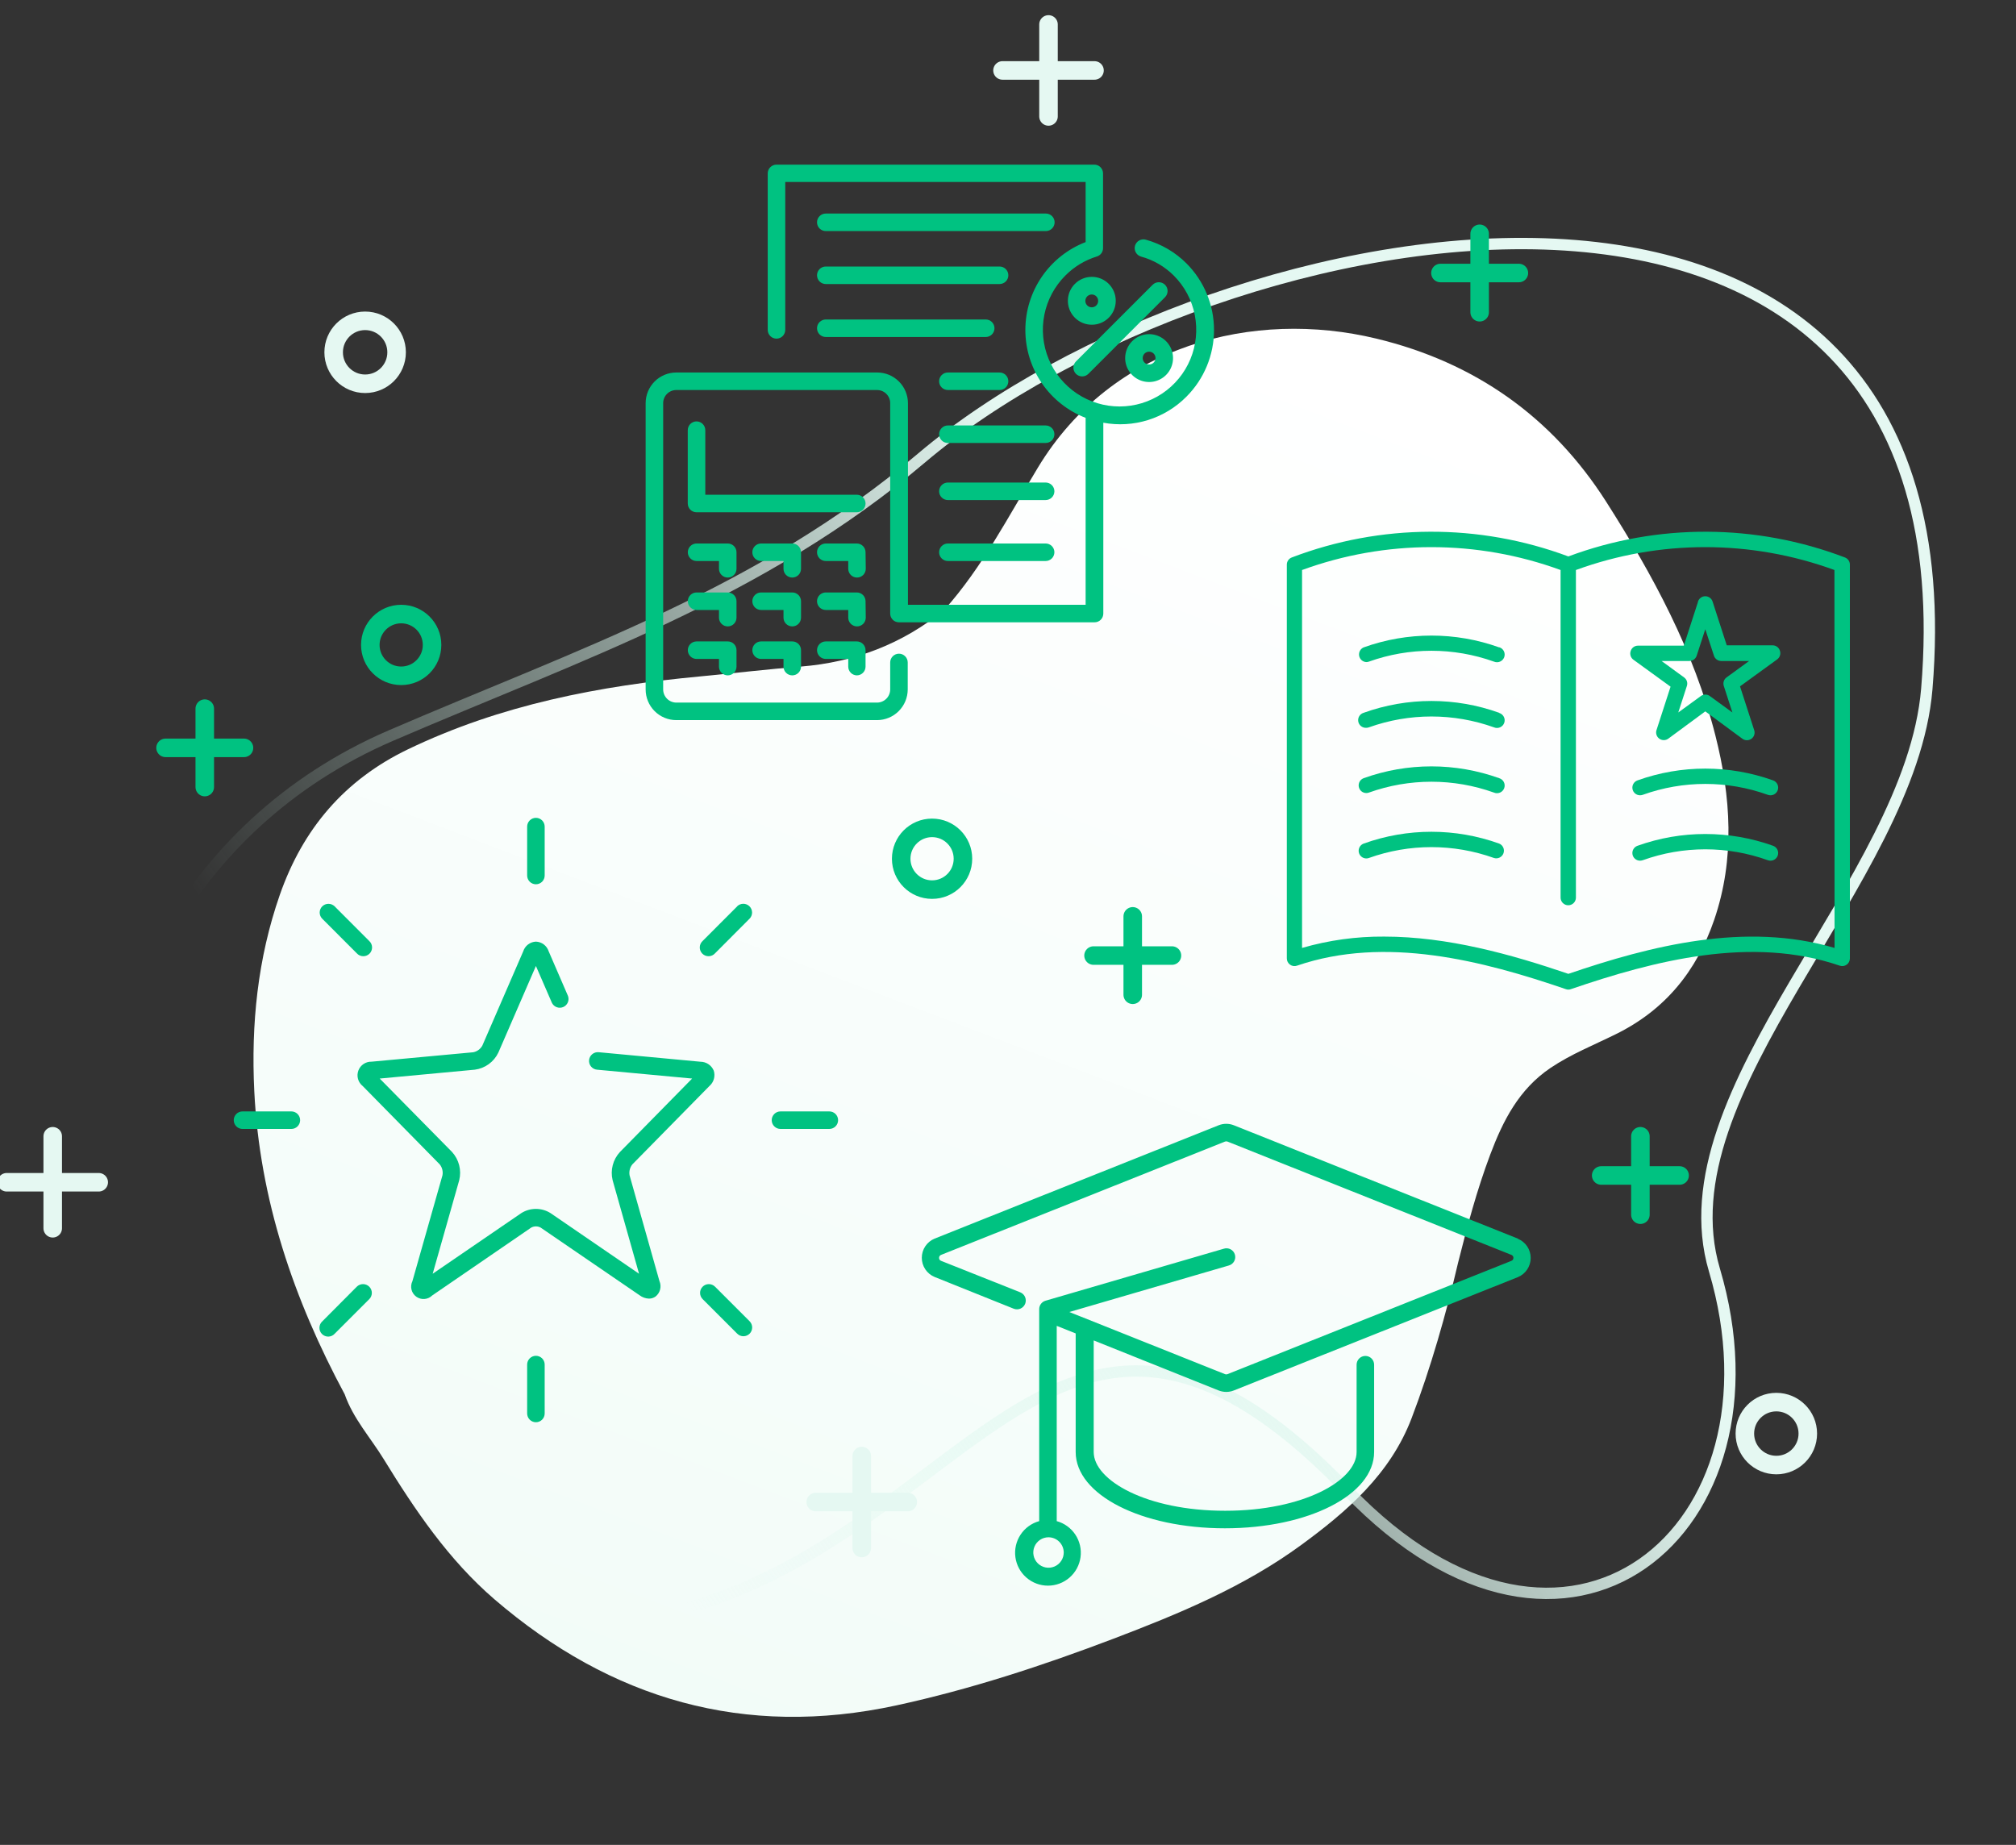 <svg width="330" height="302" viewBox="0 0 330 302" fill="none" xmlns="http://www.w3.org/2000/svg">
<rect x="0" y="0" width="330" height="302" fill="#333333" stroke="none"/>
<g clip-path="url(#clip0)">
<path d="M179.16 11.53H164.1" stroke="#E5F8F2" stroke-width="3.034" stroke-linecap="round"/>
<path d="M171.63 19.06L171.63 4" stroke="#E5F8F2" stroke-width="3.034" stroke-linecap="round"/>
<path d="M154.557 99.848C147.717 105.414 139.877 108.396 131.111 109.112C125.688 109.536 120.297 110.188 114.69 110.717C98.116 112.263 81.939 115.363 66.769 122.663C56.365 127.671 49.567 135.711 45.804 146.477C42.174 156.892 41.087 167.649 41.624 178.617C42.5 196.367 48.083 212.719 56.425 228.243C57.812 232.215 60.639 235.316 62.796 238.828C67.935 247.203 73.439 255.346 80.955 261.814C100.029 278.203 121.88 284.544 146.708 279.167C158.848 276.536 170.66 272.661 182.265 268.249C192.967 264.178 203.569 259.786 212.915 252.963C220.525 247.405 227.596 241.265 231.065 232.154C234.215 223.895 236.731 215.001 238.67 206.718C240.168 200.743 241.76 194.783 243.93 189.014C246.016 183.473 248.616 178.317 253.799 174.815C257.168 172.546 260.908 171.065 264.489 169.293C272.58 165.31 277.726 158.95 280.598 150.57C284.026 140.54 283.328 130.432 280.798 120.414C277.295 106.538 270.532 94.087 262.92 82.136C254.058 68.231 241.41 59.312 225.298 55.428C205.211 50.585 182.062 56.404 169.89 76.549C165.077 84.508 160.817 92.831 154.557 99.848Z" fill="url(#paint0_linear)"/>
<path d="M280.629 207.872C293.264 250.391 256.6 281.515 220.646 244.058C165.274 186.438 155.04 274.913 80.435 265.388C1.592 255.365 -4.311 149.873 63.989 120.409C94.892 107.077 124.538 97.243 150.86 74.96C199.352 33.919 323.951 10.157 315.398 112.793C312.757 144.47 271.898 178.347 280.629 207.872Z" stroke="url(#paint1_linear)" stroke-width="1.857"/>
<circle cx="65.671" cy="105.571" r="5.054" stroke="#00C281" stroke-width="3.034"/>
<circle cx="152.571" cy="140.571" r="5.054" stroke="#00C281" stroke-width="3.034"/>
<circle cx="290.769" cy="234.669" r="5.152" stroke="#E5F8F2" stroke-width="3.034"/>
<circle cx="59.769" cy="57.669" r="5.152" stroke="#E5F8F2" stroke-width="3.034"/>
<path d="M274.937 192.419H262.1" stroke="#00C281" stroke-width="3.034" stroke-linecap="round"/>
<path d="M268.518 198.838L268.518 186" stroke="#00C281" stroke-width="3.034" stroke-linecap="round"/>
<path d="M39.937 122.419H27.1" stroke="#00C281" stroke-width="3.034" stroke-linecap="round"/>
<path d="M33.518 128.838L33.518 116" stroke="#00C281" stroke-width="3.034" stroke-linecap="round"/>
<path d="M248.625 44.691H235.788" stroke="#00C281" stroke-width="3.034" stroke-linecap="round"/>
<path d="M242.206 51.111L242.206 38.274" stroke="#00C281" stroke-width="3.034" stroke-linecap="round"/>
<path d="M191.838 156.419H179.001" stroke="#00C281" stroke-width="3.034" stroke-linecap="round"/>
<path d="M185.419 162.839L185.419 150.001" stroke="#00C281" stroke-width="3.034" stroke-linecap="round"/>
<path d="M16.16 193.53H1.1" stroke="#E5F8F2" stroke-width="3.034" stroke-linecap="round"/>
<path d="M8.63 201.061L8.63 186.001" stroke="#E5F8F2" stroke-width="3.034" stroke-linecap="round"/>
<path d="M148.59 245.872H133.53" stroke="#E5F8F2" stroke-width="3.034" stroke-linecap="round"/>
<path d="M141.06 253.403L141.06 238.343" stroke="#E5F8F2" stroke-width="3.034" stroke-linecap="round"/>
<path d="M248.467 202.754L201.98 184.204C201.175 183.881 200.275 183.881 199.47 184.204L152.983 202.754C152.363 203.012 151.833 203.447 151.46 204.006C151.088 204.564 150.889 205.221 150.889 205.892C150.889 206.564 151.088 207.22 151.46 207.779C151.833 208.337 152.363 208.773 152.983 209.03L165.938 214.23C166.295 214.37 166.693 214.363 167.044 214.21C167.396 214.057 167.672 213.771 167.812 213.414C167.952 213.058 167.945 212.66 167.792 212.308C167.639 211.957 167.353 211.681 166.996 211.54L154.05 206.394C153.951 206.359 153.866 206.293 153.806 206.206C153.746 206.119 153.716 206.015 153.718 205.91C153.715 205.804 153.746 205.699 153.805 205.61C153.865 205.522 153.95 205.454 154.05 205.417L200.528 186.867C200.655 186.822 200.795 186.822 200.922 186.867L247.4 205.417C247.5 205.454 247.585 205.522 247.645 205.61C247.704 205.699 247.735 205.804 247.732 205.91C247.734 206.015 247.704 206.119 247.644 206.206C247.584 206.293 247.499 206.359 247.4 206.394L200.922 224.944C200.795 224.993 200.655 224.993 200.528 224.944L175.038 214.768L201.137 207.156C201.322 207.107 201.495 207.021 201.645 206.903C201.796 206.786 201.922 206.64 202.016 206.473C202.109 206.306 202.168 206.123 202.19 205.933C202.212 205.743 202.195 205.551 202.141 205.368C202.088 205.184 201.998 205.013 201.877 204.865C201.756 204.717 201.607 204.595 201.439 204.505C201.27 204.415 201.085 204.36 200.895 204.342C200.704 204.325 200.513 204.346 200.331 204.404L171.138 212.921C170.84 213.009 170.578 213.19 170.392 213.439C170.207 213.688 170.106 213.991 170.107 214.302V248.999C168.853 249.346 167.767 250.136 167.051 251.222C166.335 252.309 166.036 253.618 166.211 254.907C166.387 256.197 167.023 257.379 168.003 258.235C168.983 259.091 170.241 259.563 171.542 259.563C172.843 259.563 174.1 259.091 175.081 258.235C176.061 257.379 176.697 256.197 176.872 254.907C177.047 253.618 176.749 252.309 176.033 251.222C175.316 250.136 174.231 249.346 172.976 248.999V217.036L176.078 218.274V237.684C176.078 244.686 186.837 250.173 200.501 250.173C214.164 250.173 224.932 244.686 224.932 237.684V223.393C224.932 223.013 224.781 222.648 224.512 222.379C224.243 222.11 223.878 221.959 223.498 221.959C223.117 221.959 222.752 222.11 222.483 222.379C222.214 222.648 222.063 223.013 222.063 223.393V237.684C222.063 242.328 213.402 247.304 200.546 247.304C187.689 247.304 179.028 242.328 179.028 237.684V219.421L199.47 227.607C200.275 227.93 201.175 227.93 201.98 227.607L248.467 209.057C249.087 208.799 249.617 208.364 249.99 207.805C250.362 207.247 250.561 206.591 250.561 205.919C250.561 205.248 250.362 204.591 249.99 204.033C249.617 203.474 249.087 203.039 248.467 202.781V202.754ZM174.124 254.127C174.126 254.621 173.981 255.103 173.708 255.514C173.436 255.925 173.047 256.246 172.592 256.436C172.136 256.626 171.635 256.677 171.151 256.582C170.667 256.487 170.222 256.25 169.872 255.902C169.523 255.554 169.285 255.109 169.188 254.626C169.091 254.142 169.14 253.64 169.328 253.184C169.516 252.728 169.836 252.339 170.246 252.064C170.656 251.79 171.138 251.644 171.632 251.644C172.29 251.646 172.922 251.908 173.388 252.373C173.855 252.838 174.119 253.468 174.124 254.127Z" fill="#00C281"/>
<path d="M302.001 91.255C287.432 85.696 271.336 85.635 256.725 91.085C242.114 85.635 226.018 85.696 211.449 91.255C211.21 91.345 211.005 91.506 210.861 91.716C210.716 91.926 210.64 92.175 210.642 92.43V156.893C210.642 157.093 210.69 157.29 210.782 157.468C210.874 157.646 211.007 157.799 211.171 157.915C211.332 158.03 211.519 158.105 211.716 158.133C211.912 158.161 212.113 158.142 212.3 158.076C226.762 153.127 242.667 157.242 256.321 161.922C256.582 162.018 256.868 162.018 257.128 161.922C270.783 157.242 286.715 153.127 301.15 158.076C301.337 158.142 301.538 158.161 301.734 158.133C301.931 158.105 302.118 158.03 302.279 157.915C302.443 157.799 302.576 157.646 302.668 157.468C302.76 157.29 302.808 157.093 302.808 156.893V92.43C302.81 92.175 302.733 91.926 302.589 91.716C302.445 91.506 302.24 91.345 302.001 91.255ZM300.298 155.171C285.747 150.859 270.173 154.821 256.725 159.412C247.347 156.211 236.947 153.315 226.583 153.315C222.034 153.28 217.503 153.905 213.134 155.171V93.308C226.798 88.314 241.788 88.314 255.452 93.308V146.932C255.452 147.265 255.584 147.584 255.819 147.819C256.055 148.055 256.374 148.187 256.707 148.187C257.04 148.187 257.359 148.055 257.595 147.819C257.83 147.584 257.962 147.265 257.962 146.932V93.308C271.626 88.314 286.616 88.314 300.28 93.308L300.298 155.171Z" fill="#00C281"/>
<path d="M245.41 105.976C238.236 103.395 230.386 103.395 223.211 105.976C222.953 106.089 222.741 106.285 222.608 106.533C222.475 106.781 222.429 107.066 222.477 107.344C222.526 107.621 222.666 107.873 222.876 108.061C223.085 108.249 223.352 108.361 223.633 108.379C223.779 108.382 223.925 108.358 224.063 108.308C230.688 105.932 237.933 105.932 244.558 108.308C244.715 108.374 244.884 108.407 245.054 108.406C245.225 108.404 245.393 108.368 245.549 108.3C245.705 108.232 245.845 108.132 245.961 108.008C246.078 107.884 246.167 107.737 246.225 107.577C246.283 107.417 246.308 107.247 246.298 107.077C246.288 106.907 246.243 106.74 246.167 106.588C246.091 106.436 245.984 106.301 245.854 106.191C245.724 106.081 245.573 105.999 245.41 105.95V105.976Z" fill="#00C281"/>
<path d="M245.41 116.682C238.236 114.1 230.386 114.1 223.211 116.682C222.917 116.769 222.665 116.962 222.503 117.222C222.341 117.483 222.281 117.794 222.333 118.097C222.384 118.399 222.545 118.672 222.785 118.864C223.025 119.056 223.326 119.154 223.633 119.138C223.779 119.141 223.925 119.116 224.063 119.066C230.688 116.691 237.933 116.691 244.559 119.066C244.716 119.132 244.884 119.166 245.054 119.164C245.225 119.163 245.393 119.127 245.549 119.059C245.705 118.991 245.845 118.891 245.962 118.767C246.078 118.643 246.168 118.496 246.225 118.336C246.283 118.176 246.308 118.005 246.298 117.835C246.288 117.665 246.243 117.499 246.167 117.347C246.091 117.195 245.985 117.06 245.854 116.95C245.724 116.84 245.573 116.758 245.41 116.708V116.682Z" fill="#00C281"/>
<path d="M245.41 127.387C238.236 124.805 230.386 124.805 223.211 127.387C222.938 127.49 222.709 127.685 222.564 127.938C222.419 128.192 222.367 128.488 222.417 128.776C222.467 129.064 222.616 129.325 222.837 129.515C223.059 129.705 223.341 129.811 223.633 129.816C223.779 129.819 223.925 129.795 224.063 129.745C230.688 127.369 237.933 127.369 244.558 129.745C244.715 129.811 244.884 129.844 245.054 129.843C245.225 129.841 245.393 129.805 245.549 129.737C245.705 129.669 245.845 129.569 245.961 129.445C246.078 129.321 246.168 129.174 246.225 129.014C246.283 128.854 246.308 128.684 246.298 128.514C246.288 128.344 246.243 128.178 246.167 128.025C246.091 127.873 245.984 127.738 245.854 127.628C245.724 127.518 245.573 127.436 245.41 127.387Z" fill="#00C281"/>
<path d="M245.41 138.092C238.236 135.51 230.386 135.51 223.211 138.092C222.938 138.195 222.709 138.39 222.564 138.643C222.419 138.897 222.367 139.193 222.417 139.481C222.467 139.769 222.616 140.03 222.837 140.22C223.059 140.41 223.341 140.517 223.633 140.521C223.779 140.524 223.925 140.5 224.063 140.45C230.688 138.074 237.933 138.074 244.558 140.45C244.866 140.543 245.198 140.515 245.486 140.371C245.774 140.227 245.995 139.978 246.104 139.675C246.214 139.373 246.203 139.04 246.073 138.745C245.944 138.45 245.707 138.216 245.41 138.092Z" fill="#00C281"/>
<path d="M290.239 127.745C283.063 125.172 275.216 125.172 268.04 127.745C267.76 127.844 267.525 128.038 267.375 128.294C267.225 128.55 267.171 128.85 267.221 129.142C267.271 129.434 267.424 129.699 267.651 129.89C267.878 130.08 268.165 130.185 268.461 130.184C268.607 130.182 268.752 130.158 268.891 130.112C275.515 127.727 282.763 127.727 289.387 130.112C289.701 130.225 290.047 130.209 290.348 130.067C290.65 129.925 290.883 129.668 290.996 129.354C291.109 129.041 291.093 128.695 290.951 128.393C290.809 128.091 290.552 127.858 290.239 127.745Z" fill="#00C281"/>
<path d="M290.239 138.45C283.063 135.877 275.216 135.877 268.04 138.45C267.76 138.549 267.525 138.743 267.375 138.999C267.225 139.255 267.171 139.555 267.221 139.847C267.271 140.139 267.424 140.404 267.651 140.595C267.878 140.785 268.165 140.89 268.461 140.889C268.607 140.887 268.752 140.863 268.891 140.817C275.515 138.432 282.763 138.432 289.387 140.817C289.701 140.93 290.047 140.914 290.348 140.772C290.65 140.63 290.883 140.373 290.996 140.06C291.109 139.746 291.093 139.4 290.951 139.098C290.809 138.796 290.552 138.563 290.239 138.45Z" fill="#00C281"/>
<path d="M277.946 98.518L275.624 105.69H268.111C267.842 105.691 267.581 105.779 267.366 105.94C267.151 106.102 266.994 106.329 266.919 106.587C266.836 106.84 266.836 107.112 266.918 107.365C267 107.618 267.16 107.838 267.376 107.994L273.455 112.405L271.133 119.578C271.067 119.826 271.079 120.088 271.167 120.33C271.255 120.571 271.414 120.779 271.624 120.927C271.835 121.074 272.085 121.154 272.342 121.155C272.598 121.156 272.849 121.078 273.06 120.932L279.139 116.449L285.218 120.932C285.431 121.088 285.688 121.173 285.953 121.174C286.22 121.173 286.48 121.089 286.697 120.932C286.911 120.775 287.07 120.554 287.15 120.301C287.231 120.048 287.229 119.776 287.145 119.524L284.823 112.352L290.902 107.941C291.117 107.785 291.278 107.564 291.36 107.311C291.442 107.058 291.442 106.786 291.359 106.533C291.284 106.275 291.127 106.048 290.912 105.886C290.697 105.725 290.436 105.637 290.167 105.636H282.653L280.331 98.464C280.249 98.213 280.089 97.994 279.875 97.839C279.661 97.684 279.403 97.601 279.139 97.601C278.875 97.601 278.617 97.684 278.403 97.839C278.189 97.994 278.029 98.213 277.946 98.464V98.518ZM280.547 107.304C280.623 107.561 280.78 107.787 280.995 107.949C281.21 108.11 281.47 108.198 281.739 108.201H286.311L282.618 110.89C282.404 111.046 282.246 111.265 282.165 111.516C282.085 111.768 282.086 112.038 282.169 112.289L283.577 116.628L279.883 113.939C279.67 113.781 279.413 113.696 279.148 113.696C278.883 113.696 278.626 113.781 278.413 113.939L274.719 116.628L276.126 112.289C276.21 112.037 276.211 111.766 276.128 111.514C276.046 111.262 275.885 111.044 275.669 110.89L271.984 108.201H276.548C276.816 108.198 277.077 108.11 277.292 107.949C277.506 107.787 277.664 107.561 277.74 107.304L279.139 103L280.547 107.304Z" fill="#00C281"/>
<path d="M140.248 80.986H115.449V70.416C115.449 70.035 115.297 69.671 115.028 69.402C114.759 69.133 114.395 68.981 114.014 68.981C113.634 68.981 113.269 69.133 113 69.402C112.731 69.671 112.58 70.035 112.58 70.416V82.421C112.58 82.801 112.731 83.166 113 83.435C113.269 83.704 113.634 83.855 114.014 83.855H140.248C140.628 83.855 140.993 83.704 141.262 83.435C141.531 83.166 141.682 82.801 141.682 82.421C141.682 82.04 141.531 81.676 141.262 81.407C140.993 81.138 140.628 80.986 140.248 80.986Z" fill="#00C281"/>
<path d="M120.559 90.4C120.559 90.02 120.408 89.655 120.139 89.386C119.87 89.117 119.505 88.966 119.124 88.966H114.023C113.642 88.966 113.278 89.117 113.009 89.386C112.74 89.655 112.588 90.02 112.588 90.4C112.588 90.781 112.74 91.146 113.009 91.415C113.278 91.684 113.642 91.835 114.023 91.835H117.69V93.108C117.69 93.488 117.841 93.853 118.11 94.122C118.379 94.391 118.744 94.542 119.124 94.542C119.505 94.542 119.87 94.391 120.139 94.122C120.408 93.853 120.559 93.488 120.559 93.108V90.4Z" fill="#00C281"/>
<path d="M141.682 90.4C141.682 90.02 141.531 89.655 141.262 89.386C140.993 89.117 140.628 88.966 140.247 88.966H135.173C134.792 88.966 134.427 89.117 134.158 89.386C133.889 89.655 133.738 90.02 133.738 90.4C133.738 90.781 133.889 91.146 134.158 91.415C134.427 91.684 134.792 91.835 135.173 91.835H138.849V93.108C138.849 93.488 139 93.853 139.269 94.122C139.538 94.391 139.903 94.542 140.283 94.542C140.664 94.542 141.029 94.391 141.298 94.122C141.567 93.853 141.718 93.488 141.718 93.108L141.682 90.4Z" fill="#00C281"/>
<path d="M131.12 90.4C131.12 90.02 130.969 89.655 130.7 89.386C130.431 89.117 130.066 88.966 129.686 88.966H124.584C124.204 88.966 123.839 89.117 123.57 89.386C123.301 89.655 123.15 90.02 123.15 90.4C123.15 90.781 123.301 91.146 123.57 91.415C123.839 91.684 124.204 91.835 124.584 91.835H128.251V93.108C128.251 93.488 128.402 93.853 128.671 94.122C128.941 94.391 129.305 94.542 129.686 94.542C130.066 94.542 130.431 94.391 130.7 94.122C130.969 93.853 131.12 93.488 131.12 93.108V90.4Z" fill="#00C281"/>
<path d="M120.559 98.415C120.559 98.034 120.408 97.67 120.139 97.401C119.87 97.132 119.505 96.981 119.124 96.981H114.023C113.642 96.981 113.278 97.132 113.009 97.401C112.74 97.67 112.588 98.034 112.588 98.415C112.588 98.795 112.74 99.16 113.009 99.429C113.278 99.698 113.642 99.85 114.023 99.85H117.69V101.105C117.69 101.485 117.841 101.85 118.11 102.119C118.379 102.388 118.744 102.539 119.124 102.539C119.505 102.539 119.87 102.388 120.139 102.119C120.408 101.85 120.559 101.485 120.559 101.105V98.415Z" fill="#00C281"/>
<path d="M141.682 98.415C141.682 98.034 141.531 97.67 141.262 97.401C140.993 97.132 140.628 96.981 140.247 96.981H135.173C134.792 96.981 134.427 97.132 134.158 97.401C133.889 97.67 133.738 98.034 133.738 98.415C133.738 98.795 133.889 99.16 134.158 99.429C134.427 99.698 134.792 99.85 135.173 99.85H138.849V101.105C138.849 101.485 139 101.85 139.269 102.119C139.538 102.388 139.903 102.539 140.283 102.539C140.664 102.539 141.029 102.388 141.298 102.119C141.567 101.85 141.718 101.485 141.718 101.105L141.682 98.415Z" fill="#00C281"/>
<path d="M131.12 98.415C131.12 98.034 130.969 97.67 130.7 97.401C130.431 97.132 130.066 96.981 129.686 96.981H124.584C124.204 96.981 123.839 97.132 123.57 97.401C123.301 97.67 123.15 98.034 123.15 98.415C123.15 98.795 123.301 99.16 123.57 99.429C123.839 99.698 124.204 99.85 124.584 99.85H128.251V101.105C128.251 101.485 128.402 101.85 128.671 102.119C128.941 102.388 129.305 102.539 129.686 102.539C130.066 102.539 130.431 102.388 130.7 102.119C130.969 101.85 131.12 101.485 131.12 101.105V98.415Z" fill="#00C281"/>
<path d="M119.124 110.555C119.505 110.555 119.87 110.404 120.139 110.135C120.408 109.866 120.559 109.501 120.559 109.12V106.431C120.56 106.242 120.524 106.055 120.452 105.88C120.38 105.706 120.275 105.547 120.141 105.414C120.008 105.28 119.849 105.175 119.675 105.103C119.5 105.031 119.313 104.995 119.124 104.996H114.023C113.642 104.996 113.278 105.147 113.009 105.416C112.74 105.685 112.588 106.05 112.588 106.431C112.588 106.811 112.74 107.176 113.009 107.445C113.278 107.714 113.642 107.865 114.023 107.865H117.69V109.138C117.695 109.516 117.848 109.876 118.116 110.141C118.385 110.406 118.747 110.555 119.124 110.555Z" fill="#00C281"/>
<path d="M140.247 110.555C140.628 110.555 140.993 110.404 141.262 110.135C141.531 109.866 141.682 109.501 141.682 109.12V106.431C141.682 106.05 141.531 105.685 141.262 105.416C140.993 105.147 140.628 104.996 140.247 104.996H135.173C134.792 104.996 134.427 105.147 134.158 105.416C133.889 105.685 133.738 106.05 133.738 106.431C133.738 106.811 133.889 107.176 134.158 107.445C134.427 107.714 134.792 107.865 135.173 107.865H138.849V109.138C138.853 109.509 139.001 109.864 139.262 110.129C139.523 110.393 139.876 110.546 140.247 110.555Z" fill="#00C281"/>
<path d="M129.686 110.555C130.066 110.555 130.431 110.404 130.7 110.135C130.969 109.866 131.12 109.501 131.12 109.12V106.431C131.122 106.242 131.085 106.055 131.014 105.88C130.942 105.706 130.836 105.547 130.703 105.414C130.569 105.28 130.411 105.175 130.236 105.103C130.062 105.031 129.875 104.995 129.686 104.996H124.584C124.204 104.996 123.839 105.147 123.57 105.416C123.301 105.685 123.15 106.05 123.15 106.431C123.15 106.811 123.301 107.176 123.57 107.445C123.839 107.714 124.204 107.865 124.584 107.865H128.251V109.138C128.256 109.516 128.409 109.876 128.678 110.141C128.946 110.406 129.308 110.555 129.686 110.555Z" fill="#00C281"/>
<path d="M188.635 46.657L176.128 59.164C175.858 59.433 175.706 59.798 175.705 60.178C175.704 60.559 175.855 60.925 176.123 61.195C176.392 61.465 176.757 61.617 177.138 61.617C177.519 61.618 177.884 61.468 178.154 61.199L190.706 48.647C190.975 48.377 191.125 48.012 191.124 47.631C191.124 47.25 190.971 46.885 190.702 46.617C190.432 46.348 190.066 46.197 189.685 46.198C189.304 46.199 188.94 46.351 188.671 46.621L188.635 46.657Z" fill="#00C281"/>
<path d="M174.801 49.238C174.801 50.013 175.031 50.771 175.462 51.415C175.892 52.059 176.504 52.562 177.22 52.858C177.936 53.155 178.724 53.232 179.484 53.081C180.244 52.93 180.942 52.557 181.49 52.009C182.038 51.461 182.411 50.763 182.562 50.003C182.713 49.243 182.636 48.455 182.339 47.739C182.042 47.023 181.54 46.411 180.896 45.981C180.252 45.55 179.494 45.32 178.719 45.32C177.68 45.32 176.684 45.733 175.949 46.468C175.214 47.203 174.801 48.199 174.801 49.238ZM179.759 49.238C179.763 49.447 179.704 49.652 179.591 49.827C179.477 50.002 179.314 50.139 179.122 50.221C178.93 50.303 178.718 50.326 178.514 50.286C178.309 50.247 178.12 50.148 177.972 50.001C177.824 49.854 177.723 49.667 177.682 49.462C177.641 49.258 177.662 49.045 177.742 48.853C177.822 48.66 177.958 48.496 178.132 48.381C178.306 48.266 178.511 48.206 178.719 48.207C178.994 48.207 179.257 48.316 179.451 48.509C179.646 48.702 179.757 48.964 179.759 49.238Z" fill="#00C281"/>
<path d="M184.179 58.616C184.179 59.392 184.41 60.151 184.841 60.796C185.273 61.441 185.887 61.943 186.604 62.239C187.322 62.534 188.111 62.61 188.871 62.457C189.632 62.304 190.33 61.928 190.877 61.377C191.424 60.827 191.795 60.126 191.943 59.364C192.091 58.602 192.01 57.814 191.709 57.098C191.408 56.383 190.902 55.773 190.254 55.346C189.606 54.918 188.846 54.693 188.07 54.698C187.036 54.705 186.046 55.121 185.317 55.855C184.588 56.589 184.179 57.582 184.179 58.616ZM189.146 58.616C189.146 58.895 189.036 59.161 188.839 59.358C188.642 59.555 188.375 59.665 188.097 59.665C187.819 59.665 187.552 59.555 187.355 59.358C187.159 59.161 187.048 58.895 187.048 58.616C187.048 58.338 187.159 58.071 187.355 57.875C187.552 57.678 187.819 57.567 188.097 57.567C188.375 57.567 188.642 57.678 188.839 57.875C189.036 58.071 189.146 58.338 189.146 58.616Z" fill="#00C281"/>
<path d="M194.212 43.115C192.373 41.276 190.091 39.942 187.586 39.242C187.221 39.133 186.828 39.173 186.492 39.353C186.157 39.534 185.907 39.841 185.797 40.206C185.688 40.571 185.728 40.964 185.909 41.3C186.09 41.635 186.396 41.885 186.761 41.995C188.795 42.549 190.649 43.624 192.141 45.114C193.895 46.87 195.089 49.107 195.572 51.541C196.055 53.976 195.806 56.499 194.855 58.792C193.905 61.084 192.296 63.044 190.232 64.423C188.168 65.801 185.742 66.537 183.26 66.537C180.778 66.537 178.352 65.801 176.288 64.423C174.224 63.044 172.615 61.084 171.665 58.792C170.715 56.499 170.465 53.976 170.948 51.541C171.432 49.107 172.626 46.87 174.38 45.114C175.817 43.662 177.591 42.587 179.544 41.986C179.838 41.897 180.096 41.715 180.278 41.468C180.461 41.221 180.559 40.921 180.557 40.614V28.385C180.557 28.004 180.406 27.639 180.137 27.37C179.868 27.101 179.503 26.95 179.122 26.95H127.104C126.723 26.95 126.359 27.101 126.09 27.37C125.821 27.639 125.669 28.004 125.669 28.385V53.999C125.669 54.38 125.821 54.745 126.09 55.014C126.359 55.283 126.723 55.434 127.104 55.434C127.484 55.434 127.849 55.283 128.118 55.014C128.387 54.745 128.538 54.38 128.538 53.999V29.792H177.706V39.628C174.802 40.749 172.305 42.724 170.544 45.291C168.783 47.859 167.841 50.9 167.841 54.013C167.841 57.126 168.783 60.167 170.544 62.734C172.305 65.302 174.802 67.277 177.706 68.398V98.998H148.621V65.996C148.619 64.665 148.089 63.389 147.148 62.448C146.207 61.507 144.932 60.977 143.601 60.975H110.706C110.046 60.975 109.394 61.105 108.784 61.357C108.175 61.609 107.622 61.979 107.156 62.445C106.689 62.911 106.32 63.465 106.067 64.074C105.815 64.683 105.685 65.336 105.685 65.996V112.859C105.685 113.518 105.815 114.171 106.067 114.78C106.32 115.389 106.689 115.943 107.156 116.409C107.622 116.875 108.175 117.245 108.784 117.497C109.394 117.75 110.046 117.88 110.706 117.88H143.565C144.896 117.877 146.171 117.347 147.112 116.406C148.053 115.465 148.583 114.19 148.586 112.859V108.439C148.586 108.058 148.434 107.693 148.165 107.424C147.896 107.155 147.532 107.004 147.151 107.004C146.771 107.004 146.406 107.155 146.137 107.424C145.868 107.693 145.717 108.058 145.717 108.439V112.859C145.714 113.429 145.487 113.975 145.084 114.378C144.681 114.781 144.135 115.008 143.565 115.011H110.706C110.136 115.008 109.59 114.781 109.187 114.378C108.784 113.975 108.556 113.429 108.554 112.859V65.996C108.554 65.425 108.781 64.877 109.184 64.474C109.588 64.07 110.135 63.844 110.706 63.844H143.565C143.847 63.844 144.127 63.899 144.388 64.007C144.649 64.116 144.887 64.274 145.086 64.474C145.286 64.674 145.445 64.911 145.553 65.172C145.661 65.433 145.717 65.713 145.717 65.996V100.432C145.715 100.621 145.752 100.808 145.823 100.983C145.895 101.157 146.001 101.316 146.134 101.449C146.268 101.583 146.426 101.689 146.601 101.76C146.775 101.832 146.962 101.868 147.151 101.867H179.167C179.356 101.868 179.543 101.832 179.718 101.76C179.892 101.689 180.051 101.583 180.184 101.449C180.318 101.316 180.423 101.157 180.495 100.983C180.567 100.808 180.603 100.621 180.602 100.432V69.196C183.046 69.649 185.565 69.496 187.937 68.753C190.309 68.009 192.463 66.696 194.212 64.929C197.101 62.034 198.723 58.111 198.723 54.022C198.723 49.932 197.101 46.01 194.212 43.115Z" fill="#00C281"/>
<path d="M135.173 37.825H171.197C171.577 37.825 171.942 37.674 172.211 37.405C172.48 37.136 172.631 36.771 172.631 36.391C172.631 36.01 172.48 35.645 172.211 35.376C171.942 35.107 171.577 34.956 171.197 34.956H135.173C134.792 34.956 134.427 35.107 134.158 35.376C133.889 35.645 133.738 36.01 133.738 36.391C133.738 36.771 133.889 37.136 134.158 37.405C134.427 37.674 134.792 37.825 135.173 37.825Z" fill="#00C281"/>
<path d="M135.173 55.165H161.352C161.733 55.165 162.098 55.014 162.367 54.745C162.636 54.476 162.787 54.111 162.787 53.73C162.787 53.35 162.636 52.985 162.367 52.716C162.098 52.447 161.733 52.296 161.352 52.296H135.173C134.792 52.296 134.427 52.447 134.158 52.716C133.889 52.985 133.738 53.35 133.738 53.73C133.738 54.111 133.889 54.476 134.158 54.745C134.427 55.014 134.792 55.165 135.173 55.165Z" fill="#00C281"/>
<path d="M155.157 63.844H163.621C164.001 63.844 164.366 63.693 164.635 63.423C164.904 63.154 165.055 62.79 165.055 62.409C165.055 62.029 164.904 61.664 164.635 61.395C164.366 61.126 164.001 60.975 163.621 60.975H155.157C154.777 60.975 154.412 61.126 154.143 61.395C153.874 61.664 153.723 62.029 153.723 62.409C153.723 62.79 153.874 63.154 154.143 63.423C154.412 63.693 154.777 63.844 155.157 63.844Z" fill="#00C281"/>
<path d="M171.161 69.644H155.157C154.777 69.644 154.412 69.796 154.143 70.065C153.874 70.334 153.723 70.699 153.723 71.079C153.723 71.46 153.874 71.824 154.143 72.093C154.412 72.362 154.777 72.513 155.157 72.513H171.161C171.541 72.513 171.906 72.362 172.175 72.093C172.444 71.824 172.595 71.46 172.595 71.079C172.595 70.699 172.444 70.334 172.175 70.065C171.906 69.796 171.541 69.644 171.161 69.644Z" fill="#00C281"/>
<path d="M171.161 78.986H155.157C154.777 78.986 154.412 79.138 154.143 79.406C153.874 79.675 153.723 80.04 153.723 80.421C153.723 80.801 153.874 81.166 154.143 81.435C154.412 81.704 154.777 81.855 155.157 81.855H171.161C171.541 81.855 171.906 81.704 172.175 81.435C172.444 81.166 172.595 80.801 172.595 80.421C172.595 80.04 172.444 79.675 172.175 79.406C171.906 79.138 171.541 78.986 171.161 78.986Z" fill="#00C281"/>
<path d="M171.161 88.966H155.157C154.777 88.966 154.412 89.117 154.143 89.386C153.874 89.655 153.723 90.02 153.723 90.4C153.723 90.781 153.874 91.146 154.143 91.415C154.412 91.684 154.777 91.835 155.157 91.835H171.161C171.541 91.835 171.906 91.684 172.175 91.415C172.444 91.146 172.595 90.781 172.595 90.4C172.595 90.02 172.444 89.655 172.175 89.386C171.906 89.117 171.541 88.966 171.161 88.966Z" fill="#00C281"/>
<path d="M135.173 46.495H163.621C164.001 46.495 164.366 46.344 164.635 46.075C164.904 45.806 165.055 45.441 165.055 45.06C165.055 44.68 164.904 44.315 164.635 44.046C164.366 43.777 164.001 43.626 163.621 43.626H135.173C134.984 43.626 134.798 43.663 134.624 43.735C134.45 43.807 134.292 43.913 134.158 44.046C134.025 44.179 133.92 44.337 133.847 44.511C133.775 44.686 133.738 44.872 133.738 45.06C133.738 45.249 133.775 45.435 133.847 45.609C133.92 45.783 134.025 45.942 134.158 46.075C134.292 46.208 134.45 46.314 134.624 46.386C134.798 46.458 134.984 46.495 135.173 46.495Z" fill="#00C281"/>
<path d="M103.056 192.395C102.999 192.081 103.01 191.758 103.089 191.448C103.168 191.139 103.312 190.85 103.513 190.602L116.119 177.781C116.472 177.477 116.727 177.076 116.855 176.629C116.982 176.181 116.976 175.706 116.836 175.262C116.658 174.832 116.358 174.464 115.972 174.204C115.586 173.944 115.132 173.804 114.667 173.8L97.991 172.24C97.803 172.223 97.613 172.242 97.433 172.298C97.253 172.353 97.085 172.444 96.94 172.564C96.647 172.807 96.462 173.157 96.426 173.536C96.391 173.915 96.507 174.293 96.75 174.586C96.993 174.88 97.342 175.065 97.722 175.1L113.295 176.553L101.478 188.576C100.914 189.186 100.51 189.925 100.3 190.729C100.09 191.533 100.082 192.376 100.277 193.184L104.607 208.506L90.119 198.581C89.402 198.129 88.572 197.889 87.725 197.889C86.878 197.889 86.048 198.129 85.331 198.581L70.825 208.506L75.173 193.184C75.37 192.378 75.365 191.537 75.16 190.733C74.956 189.93 74.557 189.189 73.999 188.576L62.155 176.553L77.728 175.1C78.552 174.992 79.335 174.68 80.007 174.191C80.679 173.702 81.218 173.053 81.575 172.303L87.725 158.128L90.352 164.18C90.518 164.505 90.802 164.754 91.145 164.877C91.488 165 91.865 164.988 92.199 164.843C92.534 164.698 92.8 164.431 92.945 164.096C93.09 163.762 93.102 163.385 92.979 163.042L89.805 155.708C89.66 155.265 89.383 154.877 89.012 154.596C88.64 154.316 88.191 154.156 87.725 154.139C87.256 154.158 86.805 154.322 86.432 154.607C86.06 154.893 85.785 155.287 85.645 155.735L78.948 171.173C78.792 171.45 78.579 171.689 78.322 171.875C78.065 172.061 77.771 172.188 77.459 172.249L60.828 173.791C60.359 173.776 59.896 173.908 59.506 174.171C59.117 174.433 58.82 174.812 58.658 175.253C58.496 175.694 58.477 176.175 58.605 176.627C58.732 177.08 58.998 177.48 59.367 177.772L71.972 190.593C72.173 190.841 72.318 191.13 72.397 191.44C72.475 191.749 72.487 192.072 72.43 192.386L67.507 209.726C67.297 210.156 67.245 210.646 67.362 211.111C67.479 211.575 67.756 211.984 68.145 212.263C68.534 212.542 69.009 212.675 69.487 212.637C69.964 212.599 70.413 212.394 70.753 212.057L86.954 200.948C87.191 200.82 87.456 200.753 87.725 200.753C87.994 200.753 88.259 200.82 88.496 200.948L104.697 212.03C105.139 212.366 105.675 212.557 106.23 212.577C106.616 212.579 106.992 212.459 107.306 212.236C107.677 211.943 107.941 211.535 108.056 211.076C108.171 210.617 108.131 210.133 107.943 209.699L103.056 192.395Z" fill="#00C281"/>
<path d="M87.725 144.751C88.106 144.751 88.47 144.6 88.739 144.331C89.008 144.062 89.159 143.697 89.159 143.317V135.31C89.159 134.93 89.008 134.565 88.739 134.296C88.47 134.027 88.106 133.876 87.725 133.876C87.345 133.876 86.98 134.027 86.711 134.296C86.442 134.565 86.29 134.93 86.29 135.31V143.317C86.29 143.697 86.442 144.062 86.711 144.331C86.98 144.6 87.345 144.751 87.725 144.751Z" fill="#00C281"/>
<path d="M87.725 221.937C87.345 221.937 86.98 222.088 86.711 222.357C86.442 222.626 86.29 222.991 86.29 223.371V231.377C86.29 231.758 86.442 232.123 86.711 232.392C86.98 232.661 87.345 232.812 87.725 232.812C88.106 232.812 88.47 232.661 88.739 232.392C89.008 232.123 89.159 231.758 89.159 231.377V223.371C89.159 222.991 89.008 222.626 88.739 222.357C88.47 222.088 88.106 221.937 87.725 221.937Z" fill="#00C281"/>
<path d="M135.754 181.932H127.757C127.376 181.932 127.011 182.083 126.742 182.352C126.473 182.621 126.322 182.986 126.322 183.366C126.322 183.747 126.473 184.111 126.742 184.38C127.011 184.65 127.376 184.801 127.757 184.801H135.754C136.135 184.801 136.499 184.65 136.768 184.38C137.037 184.111 137.189 183.747 137.189 183.366C137.189 182.986 137.037 182.621 136.768 182.352C136.499 182.083 136.135 181.932 135.754 181.932Z" fill="#00C281"/>
<path d="M47.694 181.932H39.696C39.316 181.932 38.951 182.083 38.682 182.352C38.413 182.621 38.262 182.986 38.262 183.366C38.262 183.747 38.413 184.111 38.682 184.38C38.951 184.65 39.316 184.801 39.696 184.801H47.694C48.074 184.801 48.439 184.65 48.708 184.38C48.977 184.111 49.128 183.747 49.128 183.366C49.128 182.986 48.977 182.621 48.708 182.352C48.439 182.083 48.074 181.932 47.694 181.932Z" fill="#00C281"/>
<path d="M58.408 156.057C58.538 156.201 58.697 156.317 58.873 156.398C59.05 156.479 59.241 156.523 59.435 156.528C59.63 156.533 59.823 156.498 60.003 156.426C60.184 156.354 60.348 156.246 60.485 156.108C60.622 155.971 60.73 155.807 60.803 155.626C60.875 155.446 60.91 155.253 60.905 155.058C60.9 154.864 60.856 154.673 60.775 154.496C60.694 154.32 60.578 154.161 60.434 154.031L54.776 148.364C54.507 148.098 54.143 147.949 53.763 147.949C53.384 147.949 53.02 148.098 52.75 148.364C52.616 148.497 52.51 148.655 52.438 148.829C52.365 149.003 52.328 149.189 52.328 149.378C52.328 149.566 52.365 149.753 52.438 149.926C52.51 150.1 52.616 150.258 52.75 150.391L58.408 156.057Z" fill="#00C281"/>
<path d="M117.043 210.621C116.773 210.353 116.407 210.202 116.027 210.203C115.646 210.204 115.281 210.356 115.012 210.626C114.743 210.896 114.593 211.261 114.594 211.642C114.595 212.023 114.747 212.388 115.017 212.657L120.674 218.314C120.942 218.583 121.307 218.735 121.687 218.735C122.07 218.733 122.436 218.582 122.709 218.314C122.975 218.044 123.124 217.68 123.124 217.301C123.124 216.922 122.975 216.558 122.709 216.288L117.043 210.621Z" fill="#00C281"/>
<path d="M120.674 148.364L115.016 154.03C114.872 154.161 114.756 154.319 114.675 154.496C114.594 154.673 114.55 154.864 114.545 155.058C114.541 155.252 114.575 155.446 114.647 155.626C114.72 155.807 114.828 155.97 114.965 156.108C115.102 156.245 115.266 156.353 115.447 156.425C115.627 156.498 115.82 156.532 116.015 156.528C116.209 156.523 116.4 156.479 116.577 156.398C116.754 156.317 116.912 156.201 117.042 156.057L122.691 150.39C122.959 150.121 123.11 149.755 123.109 149.374C123.108 148.993 122.956 148.628 122.686 148.36C122.416 148.091 122.051 147.941 121.67 147.941C121.289 147.942 120.924 148.094 120.656 148.364H120.674Z" fill="#00C281"/>
<path d="M58.407 210.621L52.759 216.297C52.615 216.427 52.499 216.585 52.418 216.762C52.337 216.939 52.293 217.13 52.288 217.324C52.283 217.519 52.318 217.712 52.39 217.892C52.462 218.073 52.57 218.237 52.708 218.374C52.845 218.511 53.009 218.619 53.19 218.692C53.37 218.764 53.563 218.798 53.757 218.794C53.952 218.789 54.143 218.745 54.32 218.664C54.496 218.583 54.655 218.467 54.785 218.323L60.442 212.666C60.577 212.532 60.683 212.373 60.756 212.198C60.829 212.023 60.867 211.836 60.867 211.647C60.867 211.457 60.831 211.27 60.758 211.094C60.686 210.919 60.581 210.76 60.447 210.626C60.313 210.492 60.154 210.385 59.98 210.312C59.805 210.239 59.617 210.202 59.428 210.201C59.239 210.201 59.051 210.238 58.876 210.31C58.701 210.382 58.541 210.488 58.407 210.621Z" fill="#00C281"/>
</g>
<defs>
<linearGradient id="paint0_linear" x1="218.339" y1="58.641" x2="130.179" y2="289.889" gradientUnits="userSpaceOnUse">
<stop stop-color="white"/>
<stop offset="1" stop-color="#F2FCF8"/>
</linearGradient>
<linearGradient id="paint1_linear" x1="202.002" y1="122.999" x2="76.002" y2="209.999" gradientUnits="userSpaceOnUse">
<stop stop-color="#E5F8F2"/>
<stop offset="1" stop-color="#CCF3E6" stop-opacity="0"/>
</linearGradient>
<clipPath id="clip0">
<rect width="330" height="302" fill="white"/>
</clipPath>
</defs>
</svg>
